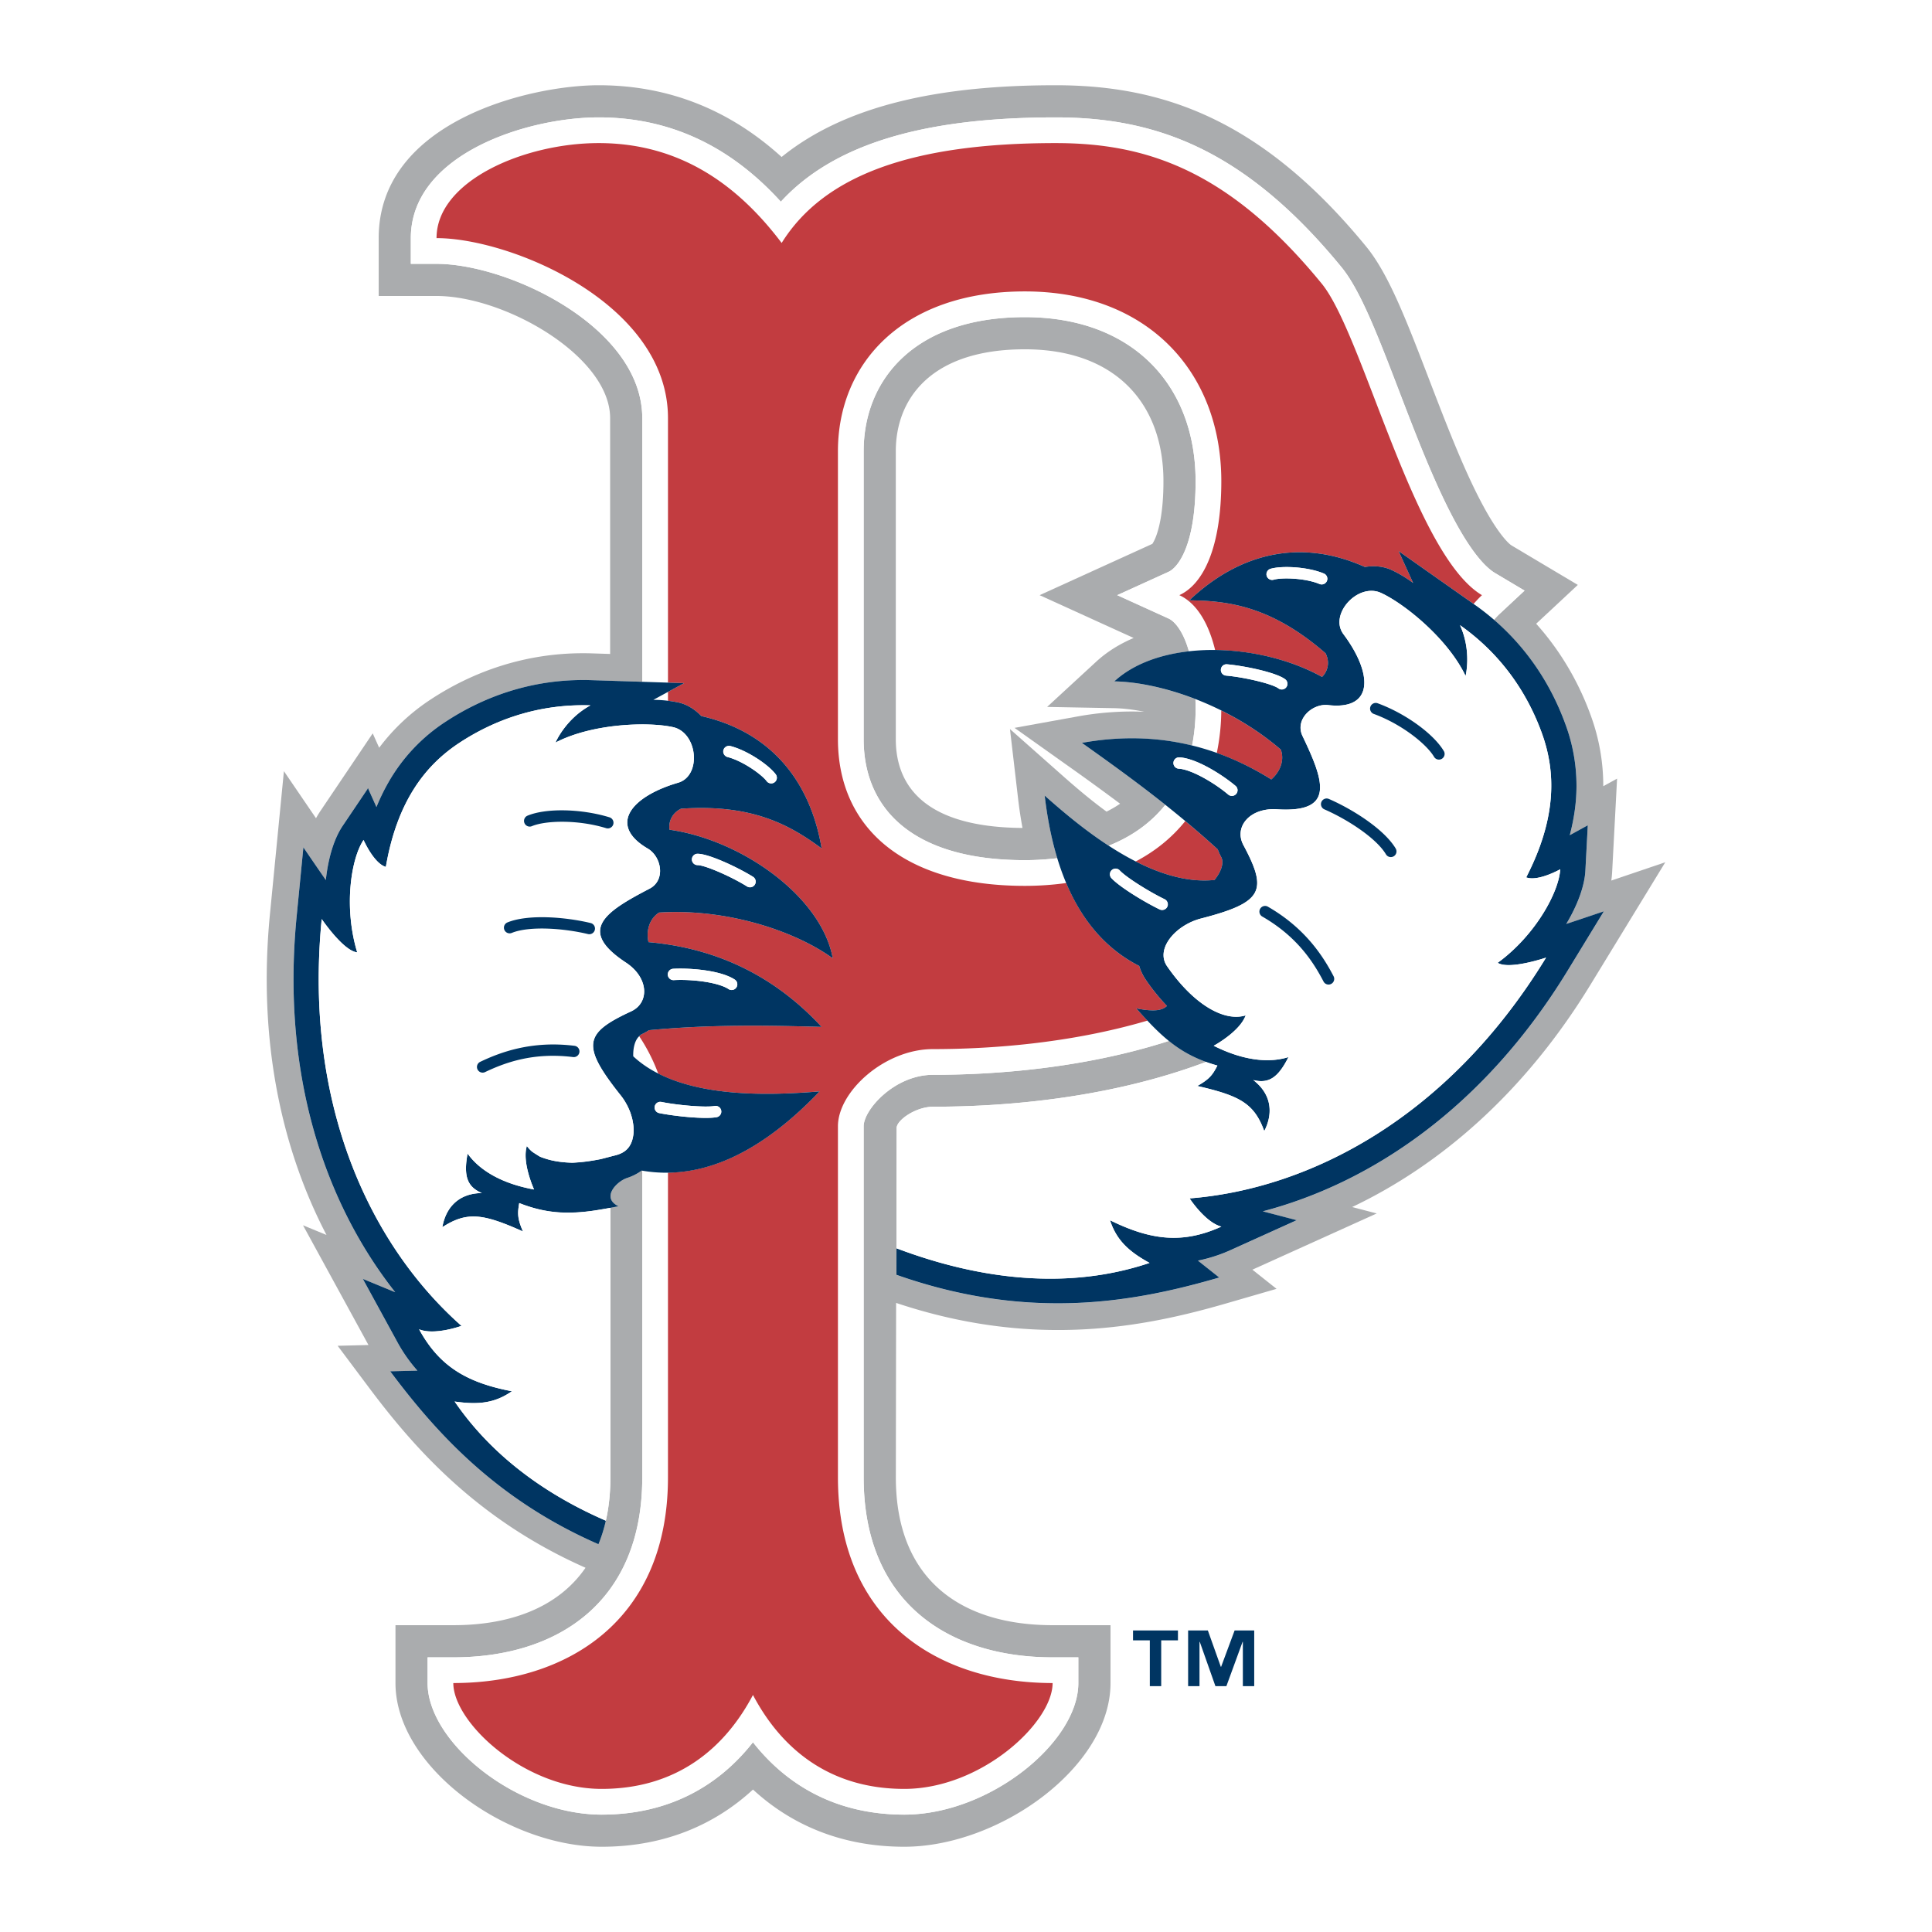<svg xmlns="http://www.w3.org/2000/svg" width="2500" height="2500" viewBox="0 0 192.756 192.756"><g fill-rule="evenodd" clip-rule="evenodd"><path fill="#fff" d="M0 0h192.756v192.756H0V0z"/><path d="M57.02 120.977zM59.384 120.762c.229-.035.462-.072.697-.111-.236.038-.468.076-.697.111zM58.184 120.908zM56.52 120.984c-.218-.002-.436-.016-.654-.029.217.014.436.027.654.029zM54.692 120.826c.231.035.462.074.69.098-.228-.024-.459-.063-.69-.098zM59.128 115.793c-.224.039-.451.082-.667.109.216-.027.443-.07.667-.109zM56.414 115.979c-.179-.01-.365-.012-.534-.029.169.017.355.019.534.029zM57.708 115.967c-.202.012-.41.033-.604.035.193-.002.401-.023.604-.035zM60.663 115.453c-.243.064-.487.135-.722.188.234-.053.479-.121.722-.188zM53.442 120.561c.265.068.53.141.789.191-.259-.051-.523-.123-.789-.191zM51.803 120.029zM55.256 115.836c-.152-.029-.313-.051-.456-.09.143.039.304.061.456.09zM53.38 115.092c-.081-.055-.176-.1-.25-.16.074.06.169.105.25.16zM54.245 115.545c-.121-.049-.253-.086-.365-.141.112.055.245.092.365.141z" fill="#aaacae"/><path d="M160.76 87.853c.041-.286.068-.569.084-.852l.492-9.316-1.377.757a20.367 20.367 0 0 0-1.23-7.009c-1.094-3.037-2.828-6.263-5.465-9.203l4.154-3.874-6.609-3.936c-.281-.168-1.254-1.089-2.686-3.683-1.389-2.516-2.674-5.569-3.896-8.648-1.322-3.338-2.562-6.707-3.73-9.56-1.113-2.715-2.494-5.851-4.162-7.89-10.457-12.781-20.385-16.134-31.018-16.134-11.302 0-20.834 1.891-27.336 7.158-4.564-4.146-10.52-7.158-18.25-7.158-6.853 0-21.949 3.592-21.949 15.253v5.773h5.773c6.833 0 17.318 6.025 17.318 12.187v23.528l-1.794-.058c-6.581-.212-12.013 1.916-16.047 4.558a20.343 20.343 0 0 0-5.202 4.857l-.644-1.434-5.214 7.737a9.189 9.189 0 0 0-.444.729l-3.202-4.696-1.392 14.25c-1.235 12.648 1.176 23.47 5.641 32.023l-2.344-.965 6.531 11.945-3.074.078 3.104 4.145c4.48 5.982 10.761 13.199 21.626 18-2.708 3.932-7.451 5.73-13.189 5.73h-5.772v5.773c0 8.387 11.107 16.332 20.572 16.332 6.316 0 11.336-2.236 15.097-5.707 3.761 3.471 8.781 5.707 15.097 5.707 9.465 0 20.573-7.945 20.573-16.332v-5.773h-5.773c-9.053 0-15.645-4.457-15.645-14.752l.027-17.402c13.819 4.625 24.788 2.414 32.983.037l4.973-1.441-2.41-1.912 12.406-5.609-2.453-.641c8.715-4.145 17.152-11.336 23.777-22.18l7.465-12.218-5.386 1.826zm-4.364 9.001c-8.359 13.684-19.631 21.18-30.41 24.006l3.383.885-6.479 2.93a15.44 15.44 0 0 1-3.375 1.104l2.125 1.686c-8.115 2.354-18.73 4.48-32.204-.271l.004-2.65.019-12.002c0-.779 1.905-2.123 3.654-2.123 6.306 0 17.035-.639 27.207-4.467.361.133.74.252 1.141.363-2.012-.559-3.486-1.375-4.834-2.461-8.727 2.807-17.697 3.383-23.544 3.383-3.839 0-6.916 3.48-6.916 5.131l.001 35.029c0 12.52 8.516 17.959 18.852 17.959h2.566v2.566c0 5.904-8.867 13.125-17.366 13.125-6.792 0-11.738-2.939-15.097-7.219-3.358 4.279-8.305 7.219-15.097 7.219-8.499 0-17.365-7.221-17.365-13.125v-2.566h2.566c10.334 0 18.852-5.439 18.852-17.959v-30.598c-.022-.002-.045-.004-.066-.008a5.204 5.204 0 0 1-1.455.736c-1.038.344-2.62 1.969-.855 2.822-.71.139-.97.186-.803.156v26.865c0 2.598-.42 4.824-1.192 6.699-10.393-4.533-16.387-11.391-20.778-17.254l2.712-.068a15.34 15.34 0 0 1-2.033-2.914l-3.41-6.238 3.232 1.332c-6.907-8.746-11.396-21.516-9.838-37.476l.674-6.91s1.079 1.584 2.24 3.263c.221-2.069.773-4.06 1.679-5.404l2.53-3.753.842 1.872c.357-.878.756-1.696 1.192-2.457a17.617 17.617 0 0 1 5.745-6.079c3.667-2.401 8.565-4.314 14.498-4.123l5.087.164V41.718c0-9.087-13.356-15.395-20.525-15.395h-2.566v-2.565c0-8.349 11.556-12.046 18.742-12.046 7.985 0 13.818 3.619 18.175 8.411 5.477-5.982 14.817-8.411 27.411-8.411 9.664 0 18.68 2.916 28.535 14.958 1.316 1.61 2.539 4.295 3.676 7.075 2.291 5.587 4.842 13.202 7.787 18.542 1.467 2.656 2.781 4.252 3.854 4.89l2.938 1.749-2.502 2.331c-.195.183-.375.385-.559.582 3.67 3.167 5.895 6.961 7.168 10.499.867 2.408 1.326 5.155.93 8.312-.111.87-.285 1.763-.527 2.68l1.799-.988-.24 4.521c-.084 1.619-.84 3.541-1.908 5.327 1.936-.642 3.75-1.258 3.75-1.258l-3.622 5.922z" fill="#aaacae"/><path d="M116.6 61.715l-5.133-2.335 5.133-2.335c.877-.399 2.686-2.529 2.686-9.03 0-9.517-6.215-16.374-17.033-16.374-11.011 0-16.085 6.253-16.085 13.37v28.737c0 6.852 4.77 12.07 16.085 12.07 1.137 0 2.205-.076 3.232-.196-.566-1.873-.986-3.953-1.254-6.242 1.58 1.398 3.822 3.33 6.385 4.997 2.354-.938 4.242-2.315 5.648-4.077-2.883-2.293-5.705-4.324-8.32-6.182 3.809-.689 7.469-.595 10.99.266a18.65 18.65 0 0 0 .352-3.639c0-.346-.008-.672-.018-.993-2.92-1.131-5.775-1.728-8.09-1.771 1.84-1.695 4.504-2.665 7.443-2.999-.605-2.129-1.486-3.024-2.021-3.267zm-5.471 8.938c.912.018 1.938.138 3.033.359a30.158 30.158 0 0 0-6.695.477l-6.246 1.131 5.174 3.677a247.954 247.954 0 0 1 5.357 3.889c-.418.291-.873.55-1.352.791-1.693-1.239-3.203-2.541-4.396-3.598l-5.24-4.64.812 6.952a43.77 43.77 0 0 0 .439 2.914c-9.932-.069-12.641-4.349-12.641-8.856V45.011c0-5.123 3.405-10.162 12.877-10.162 9.049 0 13.826 5.423 13.826 13.166 0 2.977-.418 4.7-.781 5.604-.135.33-.252.533-.326.643l-11.248 5.118 9.383 4.27c-1.393.595-2.66 1.374-3.738 2.367l-4.896 4.512 6.658.124zM63.215 112.777zM63.041 113.855c-.013.037-.028.07-.041.104.013-.033.028-.066.041-.104zM62.427 114.773l-.013.012.013-.012zM63.182 112.227zM61.941 109.303zM63.161 113.373zM62.371 109.93zM62.889 111.004zM62.658 110.459zM63.085 111.68z" fill="#aaacae"/><path d="M117.662 59.38c2.396-1.091 4.189-4.757 4.189-11.365 0-10.936-7.367-18.939-19.6-18.939-12.231 0-18.65 7.213-18.65 15.936v28.737c0 8.723 6.419 14.636 18.65 14.636 1.447 0 2.82-.102 4.127-.285a24.873 24.873 0 0 1-.895-2.477c-1.027.12-2.096.196-3.232.196-11.315 0-16.085-5.218-16.085-12.07V45.011c0-7.117 5.074-13.37 16.085-13.37 10.818 0 17.033 6.857 17.033 16.374 0 6.5-1.809 8.63-2.686 9.03l-5.133 2.335 5.133 2.335c.535.243 1.416 1.138 2.021 3.268a21.258 21.258 0 0 1 2.613-.124c-.72-2.973-2.017-4.772-3.57-5.479zM63.179 105.387a10.623 10.623 0 0 0 2.496 1.73 18.126 18.126 0 0 0-1.901-3.734c-.429.398-.621 1.17-.595 2.004z" fill="#fff"/><path d="M66.645 41.718c0-11.453-15.691-17.96-23.091-17.96 0-5.725 8.775-9.481 16.176-9.481 8.292 0 14.018 4.35 18.256 9.965 4.24-6.804 13.125-9.965 27.33-9.965 8.887 0 17.18 2.565 26.549 14.018 4.141 5.061 9.184 27.034 15.99 31.086-.297.275-.568.572-.838.871l.098.069a24.53 24.53 0 0 1 1.93 1.518c.184-.196.363-.398.559-.582l2.502-2.331-2.938-1.749c-1.072-.638-2.387-2.234-3.854-4.89-2.945-5.339-5.496-12.954-7.787-18.542-1.137-2.78-2.359-5.465-3.676-7.075-9.855-12.042-18.871-14.958-28.535-14.958-12.594 0-21.934 2.429-27.411 8.411-4.357-4.792-10.19-8.411-18.175-8.411-7.186 0-18.742 3.698-18.742 12.046v2.565h2.566c7.169 0 20.525 6.308 20.525 15.395v26.305l2.565.082V41.718h.001zM65.185 69.824a12.82 12.82 0 0 1 1.46.093v-.888l-1.46.795zM110.615 84.377a29.533 29.533 0 0 0 2.695 1.569c1.973-1.036 3.629-2.388 4.943-4.026a107.4 107.4 0 0 0-1.99-1.621c-1.406 1.763-3.294 3.141-5.648 4.078zM114.48 101.828c-7.816 2.301-15.803 2.842-21.398 2.842-4.834 0-9.481 4.24-9.481 7.695v35.029c0 14.314 10.077 20.525 21.418 20.525 0 3.941-7.102 10.561-14.799 10.561-7.399 0-12.234-3.943-15.097-9.371-2.863 5.428-7.697 9.371-15.097 9.371-7.697 0-14.799-6.619-14.799-10.561 11.341 0 21.417-6.211 21.417-20.525v-30.4c-.857.01-1.712-.051-2.565-.197v30.598c0 12.52-8.518 17.959-18.852 17.959h-2.566v2.566c0 5.904 8.867 13.125 17.365 13.125 6.792 0 11.738-2.939 15.097-7.219 3.358 4.279 8.305 7.219 15.097 7.219 8.499 0 17.366-7.221 17.366-13.125v-2.566h-2.566c-10.335 0-18.852-5.439-18.852-17.959l-.001-35.029c0-1.65 3.077-5.131 6.916-5.131 5.847 0 14.818-.576 23.544-3.383a21.45 21.45 0 0 1-2.147-2.024zM118.934 74.385c.83.203 1.65.449 2.465.738.279-1.33.438-2.739.447-4.236a31.072 31.072 0 0 0-2.578-1.134c.01.32.018.646.018.993a18.806 18.806 0 0 1-.352 3.639z" fill="#fff"/><path d="M131.865 28.294c-9.369-11.452-17.662-14.018-26.549-14.018-14.205 0-23.09 3.161-27.33 9.965-4.239-5.615-9.965-9.965-18.256-9.965-7.4 0-16.176 3.756-16.176 9.481 7.399 0 23.091 6.508 23.091 17.96v26.387l1.604.052-1.604.873v.888c.374.044.727.103 1.037.17.873.192 1.647.689 2.288 1.356 7.121 1.619 10.906 6.689 12.002 13.201-3.202-2.359-6.944-4.45-14.032-3.96-.943.463-1.251 1.348-1.143 2.097 7.178 1.008 15.159 6.658 16.285 12.825-3.754-2.719-10.562-4.992-17.333-4.561-1.032.677-1.283 1.907-1.052 2.953 6.863.604 12.622 3.42 17.274 8.455-5.132-.143-10.938-.266-17.218.328a6.412 6.412 0 0 1-.729.402c-.097.043-.172.125-.252.199a18.076 18.076 0 0 1 1.901 3.734c4.947 2.502 12.076 2.092 16.096 1.773-5.104 5.346-10.145 8.041-15.125 8.104v30.4c0 14.314-10.076 20.525-21.417 20.525 0 3.941 7.102 10.561 14.799 10.561 7.399 0 12.233-3.943 15.097-9.371 2.863 5.428 7.697 9.371 15.097 9.371 7.698 0 14.799-6.619 14.799-10.561-11.341 0-21.418-6.211-21.418-20.525v-35.029c0-3.455 4.647-7.695 9.481-7.695 5.595 0 13.582-.541 21.398-2.842a53.728 53.728 0 0 1-1.119-1.221c1.924.381 2.621.168 3.066-.242a20.673 20.673 0 0 1-2.051-2.525c-.348-.5-.572-.99-.719-1.465-3.225-1.646-5.648-4.409-7.279-8.276-1.307.183-2.68.285-4.127.285-12.231 0-18.65-5.913-18.65-14.636V45.011c0-8.723 6.419-15.936 18.65-15.936 12.232 0 19.6 8.003 19.6 18.939 0 6.608-1.793 10.274-4.189 11.365 1.553.708 2.85 2.506 3.572 5.479 3.713.037 7.592.975 10.668 2.68.537-.532.824-1.425.35-2.363-5.365-4.656-9.613-5.238-13.59-5.281 4.789-4.537 10.859-6.309 17.514-3.326.918-.15 1.842-.073 2.658.301a12.26 12.26 0 0 1 2.154 1.292l-1.445-3.175 7.475 5.265c.27-.299.541-.596.838-.871-6.807-4.052-11.85-26.026-15.991-31.086z" fill="#c23c40"/><path d="M126.838 77.768c.807-.693 1.357-1.822.955-2.975-1.83-1.575-3.869-2.874-5.947-3.905a21.259 21.259 0 0 1-.447 4.236 27.889 27.889 0 0 1 5.439 2.644zM113.311 85.947c2.541 1.294 5.256 2.125 7.867 1.848.629-.777.982-1.69.66-2.293a6.342 6.342 0 0 1-.342-.76 94.893 94.893 0 0 0-3.242-2.821c-1.315 1.638-2.971 2.99-4.943 4.026z" fill="#c23c40"/><path d="M81.771 108.891c-4.77.377-13.91.881-18.592-3.504-.026-.834.166-1.605.594-2.004.08-.074.155-.156.252-.199.267-.125.506-.26.729-.402 6.28-.594 12.086-.471 17.218-.328-4.652-5.035-10.412-7.852-17.274-8.455-.231-1.046.02-2.276 1.052-2.953 6.771-.431 13.579 1.842 17.333 4.561-1.126-6.167-9.107-11.817-16.285-12.825-.108-.75.2-1.634 1.143-2.097 7.088-.49 10.83 1.602 14.032 3.96-1.096-6.512-4.881-11.582-12.002-13.201-.641-.667-1.415-1.164-2.288-1.356a12.332 12.332 0 0 0-2.497-.264l3.064-1.667-9.256-.298c-5.933-.191-10.831 1.722-14.498 4.123a17.617 17.617 0 0 0-5.745 6.079 20.367 20.367 0 0 0-1.192 2.457l-.842-1.872-2.53 3.753c-.906 1.344-1.458 3.335-1.679 5.404a641.791 641.791 0 0 1-2.24-3.263l-.674 6.91c-1.559 15.96 2.931 28.729 9.838 37.476l-3.232-1.332 3.41 6.238a15.296 15.296 0 0 0 2.033 2.914l-2.712.068c4.391 5.863 10.386 12.721 20.778 17.254.301-.73.548-1.514.738-2.35-8.998-3.902-13.191-9.143-15.087-11.889 2.344.342 4.004.172 5.715-1.025-4.543-.865-7.256-2.516-9.258-6.18 1.54.635 4.227-.342 4.227-.342-8.916-7.887-15.777-21.834-13.946-40.589 0 0 2.173 3.2 3.542 3.321-1.369-4.52-.611-9.362.634-11.21 0 0 1.026 2.345 2.224 2.687 1.147-6.69 4.056-10.232 7.376-12.405 3.32-2.174 7.717-3.884 13.04-3.714-2.516 1.369-3.491 3.714-3.491 3.714 3.661-1.915 9.238-2.089 11.721-1.542 2.474.544 2.882 4.855.514 5.547-4.688 1.368-7.033 4.226-3.028 6.571 1.355.793 1.825 3.146.171 4.004-4.518 2.345-7.204 4.175-2.344 7.375 2.269 1.495 2.371 3.999.513 4.862-4.689 2.172-5.031 3.369-1.026 8.4.407.512.724 1.09.941 1.682l.007.02c.113.344.172.57.196.676.055.264.083.445.097.547.021.174.035.348.035.514l-.002.037a3.3 3.3 0 0 1-.152 1.018c-.006.023-.016.041-.023.061-.143.398-.355.705-.614.918l-.013.012c-.337.273-.742.42-1.141.51-.405.104-.853.225-1.333.346-.864.17-1.562.279-2.233.326-.203.012-.41.033-.604.035-1.726-.043-2.628-.373-3.223-.598-.341-.203-.581-.367-.75-.473a3.102 3.102 0 0 1-.567-.598c-.513 1.66.721 4.34.721 4.34-3.336-.607-5.495-1.98-6.635-3.586-.428 2.316 0 3.336 1.425 3.941-2.515.035-3.642 1.662-3.941 3.406 2.478-1.605 4.082-1.342 8.045.428-.59-1.336-.537-1.871-.375-2.834 3.541 1.395 6.155 1.07 9.901.318-1.765-.854-.183-2.479.855-2.822a5.218 5.218 0 0 0 1.455-.736c.021.004.044.006.066.008 5.809.992 11.707-1.643 17.689-7.908zM67.15 96.656c1.625-.09 4.74.127 6.185 1.096a.567.567 0 0 1-.63.941c-1.032-.693-3.654-1.01-5.492-.906a.567.567 0 0 1-.063-1.131zm2.447-11.476c1.125 0 4.029 1.361 5.532 2.299a.566.566 0 0 1-.599.961c-1.626-1.015-4.208-2.127-4.933-2.127a.566.566 0 0 1 0-1.133zm2.571-10.34a.567.567 0 0 1 .687-.411c1.678.422 3.818 1.865 4.539 2.826a.565.565 0 1 1-.905.679c-.519-.691-2.43-2.035-3.909-2.407a.568.568 0 0 1-.412-.687zm-6.845 35.547a.568.568 0 0 1 .667-.445c1.609.324 4.377.572 5.315.402a.566.566 0 1 1 .203 1.115c-1.211.219-4.16-.09-5.741-.406a.567.567 0 0 1-.444-.666zM158.174 86.861l.24-4.521-1.799.988c.242-.917.416-1.81.527-2.68a17.609 17.609 0 0 0-.93-8.312c-1.484-4.123-4.244-8.599-9.098-12.017l-7.572-5.333 1.445 3.175a12.296 12.296 0 0 0-2.154-1.292c-.816-.374-1.74-.451-2.658-.301-6.654-2.982-12.725-1.21-17.514 3.326 3.977.043 8.225.625 13.59 5.281.475.938.188 1.831-.35 2.363-6.34-3.515-16.115-3.806-20.725.442 4.643.087 11.465 2.376 16.615 6.811.402 1.153-.148 2.282-.955 2.975-5.846-3.653-12.145-4.871-18.895-3.649 4.186 2.974 8.896 6.369 13.553 10.623.094.249.203.501.342.76.322.603-.031 1.516-.66 2.293-6.375.675-13.367-5.244-16.947-8.414 1.01 8.636 4.154 14.3 9.428 16.994.146.475.371.965.719 1.465a20.673 20.673 0 0 0 2.051 2.525c-.445.41-1.143.623-3.066.242 2.539 2.852 4.439 4.688 8.1 5.705-.451.865-.73 1.324-2.006 2.037 4.23.973 5.67 1.727 6.682 4.5.811-1.572.891-3.551-1.096-5.092 1.502.373 2.457-.184 3.51-2.291-1.877.594-4.428.393-7.457-1.129 0 0 2.598-1.398 3.188-3.033-2.096.66-5.145-1.012-7.838-4.898-1.205-1.739.852-4.111 3.375-4.763 6.227-1.607 6.674-2.771 4.238-7.327-.965-1.805.623-3.745 3.334-3.572 5.807.369 4.764-2.711 2.566-7.302-.805-1.681.986-3.276 2.547-3.094 4.609.538 4.457-3.157 1.535-7.071-1.477-1.978 1.445-5.174 3.748-4.12 2.312 1.059 6.662 4.554 8.434 8.285 0 0 .633-2.459-.555-5.066 4.355 3.067 6.836 7.079 8.18 10.812 1.346 3.734 1.535 8.313-1.576 14.348 1.164.448 3.395-.807 3.395-.807-.119 2.224-2.428 6.549-6.24 9.332 1.164.729 4.826-.519 4.826-.519-9.824 16.079-23.697 23.087-35.564 24.022 0 0 1.557 2.396 3.168 2.816-3.803 1.721-6.963 1.406-11.109-.637.645 1.986 1.867 3.121 3.945 4.26-3.795 1.26-12.387 3.398-25.249-1.463l-.004 2.65c13.474 4.752 24.089 2.625 32.204.271l-2.125-1.686a15.386 15.386 0 0 0 3.375-1.104l6.479-2.93-3.383-.885c10.779-2.826 22.051-10.322 30.41-24.006l3.619-5.924s-1.814.616-3.75 1.258c1.067-1.78 1.823-3.703 1.907-5.321zM126.377 57.45a.568.568 0 0 1 .389-.701c1.152-.333 3.73-.198 5.324.475a.566.566 0 0 1-.439 1.043c-1.406-.592-3.742-.669-4.572-.429a.57.57 0 0 1-.702-.388zm-4.568 9.341a.561.561 0 0 1 .611-.513c1.766.156 4.904.815 5.803 1.493a.566.566 0 1 1-.682.904c-.578-.436-3.311-1.101-5.221-1.271a.562.562 0 0 1-.511-.613zm-4.202 9.901a.564.564 0 0 1-.533-.596.564.564 0 0 1 .596-.534c1.738.096 4.357 1.797 5.6 2.846.238.202.27.559.066.798a.563.563 0 0 1-.797.066c-1.406-1.188-3.691-2.512-4.932-2.58zm-6.693 10.116a.566.566 0 0 1 .801.033c.645.7 3.006 2.168 4.486 2.877a.567.567 0 0 1-.49 1.021c-1.453-.697-3.994-2.227-4.828-3.131a.567.567 0 0 1 .031-.8z" fill="#003562"/><path d="M59.384 120.762c-.646.094-1.387.189-2.364.215-1.686.043-3.32-.199-5.217-.947-.162.963-.215 1.498.375 2.834-3.963-1.77-5.567-2.033-8.045-.428.299-1.744 1.426-3.371 3.941-3.406-1.425-.605-1.853-1.625-1.425-3.941 1.14 1.605 3.299 2.979 6.635 3.586 0 0-1.234-2.68-.721-4.34.157.219.348.418.567.598.169.105.409.27.75.473.596.225 1.499.555 3.223.598a20.343 20.343 0 0 0 2.837-.361c.479-.123.927-.242 1.333-.346.398-.09.803-.236 1.141-.51l.013-.012c.259-.213.476-.506.614-.918.007-.02.017-.037.023-.061a7.15 7.15 0 0 0 .121-.562c.02-.148.03-.299.031-.455l.002-.037a5.23 5.23 0 0 0-.328-1.736l-.007-.02a8.344 8.344 0 0 0-.301-.676 8.844 8.844 0 0 0-.301-.525 5.773 5.773 0 0 0-.34-.48c-4.005-5.031-3.663-6.229 1.026-8.4 1.857-.863 1.756-3.367-.513-4.862-4.86-3.199-2.173-5.029 2.344-7.375 1.654-.858 1.185-3.21-.171-4.004-4.004-2.345-1.66-5.203 3.028-6.571 2.369-.692 1.96-5.002-.514-5.547-2.483-.546-8.061-.372-11.721 1.542 0 0 .975-2.345 3.491-3.714-5.322-.17-9.72 1.54-13.04 3.714-3.32 2.173-6.229 5.715-7.376 12.405-1.197-.342-2.224-2.687-2.224-2.687-1.245 1.848-2.002 6.69-.634 11.21-1.369-.121-3.542-3.321-3.542-3.321-1.831 18.755 5.031 32.703 13.946 40.589 0 0-2.687.977-4.227.342 2.002 3.664 4.715 5.314 9.258 6.18-1.711 1.197-3.371 1.367-5.715 1.025 1.896 2.746 6.089 7.986 15.087 11.889.298-1.314.455-2.764.455-4.35v-26.865a84.99 84.99 0 0 1-1.515.257zm-.457-28.671a.566.566 0 1 1-.264 1.101c-2.472-.592-5.877-.821-7.606-.114a.567.567 0 0 1-.428-1.048c2.041-.834 5.732-.553 8.298.061zm-1.749 13.372c-3.961-.492-6.774.543-8.782 1.498a.566.566 0 0 1-.487-1.022c1.979-.943 5.108-2.135 9.408-1.6a.566.566 0 1 1-.139 1.124zm-4.567-24.074c1.842-.779 5.366-.712 8.197.156a.566.566 0 0 1-.332 1.083c-2.824-.866-6.053-.775-7.424-.195a.567.567 0 0 1-.441-1.044zM114.689 126.004c-2.078-1.139-3.301-2.273-3.945-4.26 4.146 2.043 7.307 2.357 11.109.637-1.611-.42-3.168-2.816-3.168-2.816 11.867-.936 25.74-7.943 35.564-24.022 0 0-3.662 1.247-4.826.519 3.812-2.783 6.121-7.108 6.24-9.332 0 0-2.23 1.255-3.395.807 3.111-6.034 2.922-10.613 1.576-14.348-1.344-3.733-3.824-7.745-8.18-10.812 1.188 2.607.555 5.066.555 5.066-1.771-3.731-6.121-7.226-8.434-8.285-2.303-1.054-5.225 2.143-3.748 4.12 2.922 3.914 3.074 7.609-1.535 7.071-1.561-.182-3.352 1.413-2.547 3.094 2.197 4.591 3.24 7.671-2.566 7.302-2.711-.172-4.299 1.767-3.334 3.572 2.436 4.557 1.988 5.72-4.238 7.327-2.523.652-4.58 3.024-3.375 4.763 2.693 3.887 5.742 5.559 7.838 4.898-.59 1.635-3.188 3.033-3.188 3.033 3.029 1.521 5.58 1.723 7.457 1.129-1.053 2.107-2.008 2.664-3.51 2.291 1.986 1.541 1.906 3.52 1.096 5.092-1.012-2.773-2.451-3.527-6.682-4.5 1.275-.713 1.555-1.172 2.006-2.037-.4-.111-.779-.23-1.141-.363-10.172 3.828-20.9 4.467-27.207 4.467-1.749 0-3.654 1.344-3.654 2.123l-.019 12.002c12.865 4.86 21.457 2.722 25.251 1.462zm22.016-55.508a.566.566 0 0 1 .725-.339c2.783 1.012 5.637 3.079 6.641 4.809a.566.566 0 0 1-.98.566c-.746-1.288-3.27-3.303-6.047-4.312a.564.564 0 0 1-.339-.724zm-4.865 9.508a.564.564 0 0 1 .744-.292c2.42 1.054 5.537 3.05 6.664 4.945a.566.566 0 0 1-.972.578c-.955-1.604-3.814-3.471-6.143-4.486a.566.566 0 0 1-.293-.745zm-5.904 11.44a.567.567 0 0 1 .564-.982v.001c3.756 2.161 5.537 4.994 6.551 6.938a.565.565 0 1 1-1.004.524c-1.029-1.972-2.652-4.491-6.111-6.481z" fill="#fff"/><path d="M137.043 71.221c2.777 1.009 5.301 3.023 6.047 4.312a.567.567 0 0 0 .98-.566c-1.004-1.73-3.857-3.797-6.641-4.809a.566.566 0 0 0-.386 1.063zM132.133 80.749c2.328 1.015 5.188 2.882 6.143 4.486a.565.565 0 1 0 .972-.578c-1.127-1.895-4.244-3.892-6.664-4.945a.565.565 0 1 0-.451 1.037zM132.809 98.166a.567.567 0 0 0 .242-.766c-1.014-1.944-2.795-4.777-6.551-6.938v-.001a.566.566 0 1 0-.564.982c3.459 1.99 5.082 4.509 6.111 6.48a.564.564 0 0 0 .762.243zM53.052 82.432c1.371-.58 4.6-.671 7.424.195a.566.566 0 1 0 .332-1.083c-2.831-.868-6.355-.935-8.197-.156a.567.567 0 0 0 .441 1.044zM50.32 92.768a.567.567 0 0 0 .738.31c1.729-.708 5.134-.479 7.606.114a.566.566 0 1 0 .264-1.101c-2.566-.614-6.257-.895-8.298-.061a.565.565 0 0 0-.31.738zM57.809 104.971a.565.565 0 0 0-.492-.631c-4.3-.535-7.429.656-9.408 1.6a.566.566 0 0 0 .487 1.022c2.008-.955 4.82-1.99 8.781-1.498a.568.568 0 0 0 .632-.493z" fill="#003562"/><path d="M72.58 75.527c1.479.372 3.391 1.716 3.909 2.407a.565.565 0 1 0 .905-.679c-.72-.961-2.86-2.404-4.539-2.826a.567.567 0 0 0-.275 1.098zM69.597 86.313c.725 0 3.307 1.112 4.933 2.127a.566.566 0 0 0 .599-.961c-1.503-.938-4.407-2.299-5.532-2.299a.566.566 0 0 0 0 1.133zM67.214 97.787c1.838-.104 4.46.213 5.492.906a.567.567 0 0 0 .63-.941c-1.445-.969-4.561-1.186-6.185-1.096a.566.566 0 0 0 .063 1.131zM71.507 111.459a.567.567 0 0 0-.203-1.115c-.938.17-3.706-.078-5.315-.402a.566.566 0 1 0-.224 1.111c1.582.316 4.531.625 5.742.406zM131.65 58.267a.565.565 0 1 0 .439-1.043c-1.594-.673-4.172-.808-5.324-.475a.568.568 0 0 0-.389.701c.088.3.402.474.701.387.831-.24 3.167-.163 4.573.43zM127.541 68.675a.566.566 0 1 0 .682-.904c-.898-.678-4.037-1.337-5.803-1.493a.56.56 0 0 0-.611.513.563.563 0 0 0 .512.614c1.909.17 4.642.835 5.22 1.27zM123.336 79.206a.566.566 0 0 0-.066-.798c-1.242-1.049-3.861-2.75-5.6-2.846a.565.565 0 1 0-.063 1.13c1.24.068 3.525 1.393 4.932 2.58a.565.565 0 0 0 .797-.066zM116.467 90.474a.567.567 0 0 0-.266-.756c-1.48-.709-3.842-2.177-4.486-2.877a.566.566 0 0 0-.832.767c.834.904 3.375 2.434 4.828 3.131a.568.568 0 0 0 .756-.265z" fill="#fff"/><path d="M117.525 163.66h-1.672v4.566h-1.135v-4.566h-1.676v-.99h4.482v.99h.001zm7.608 4.565H124v-4.42h-.027l-1.615 4.42h-1.096l-1.561-4.42h-.027v4.422h-1.135v-5.557h1.969l1.295 3.629h.027l1.348-3.629h1.955v5.555z" fill="#003562"/></g></svg>